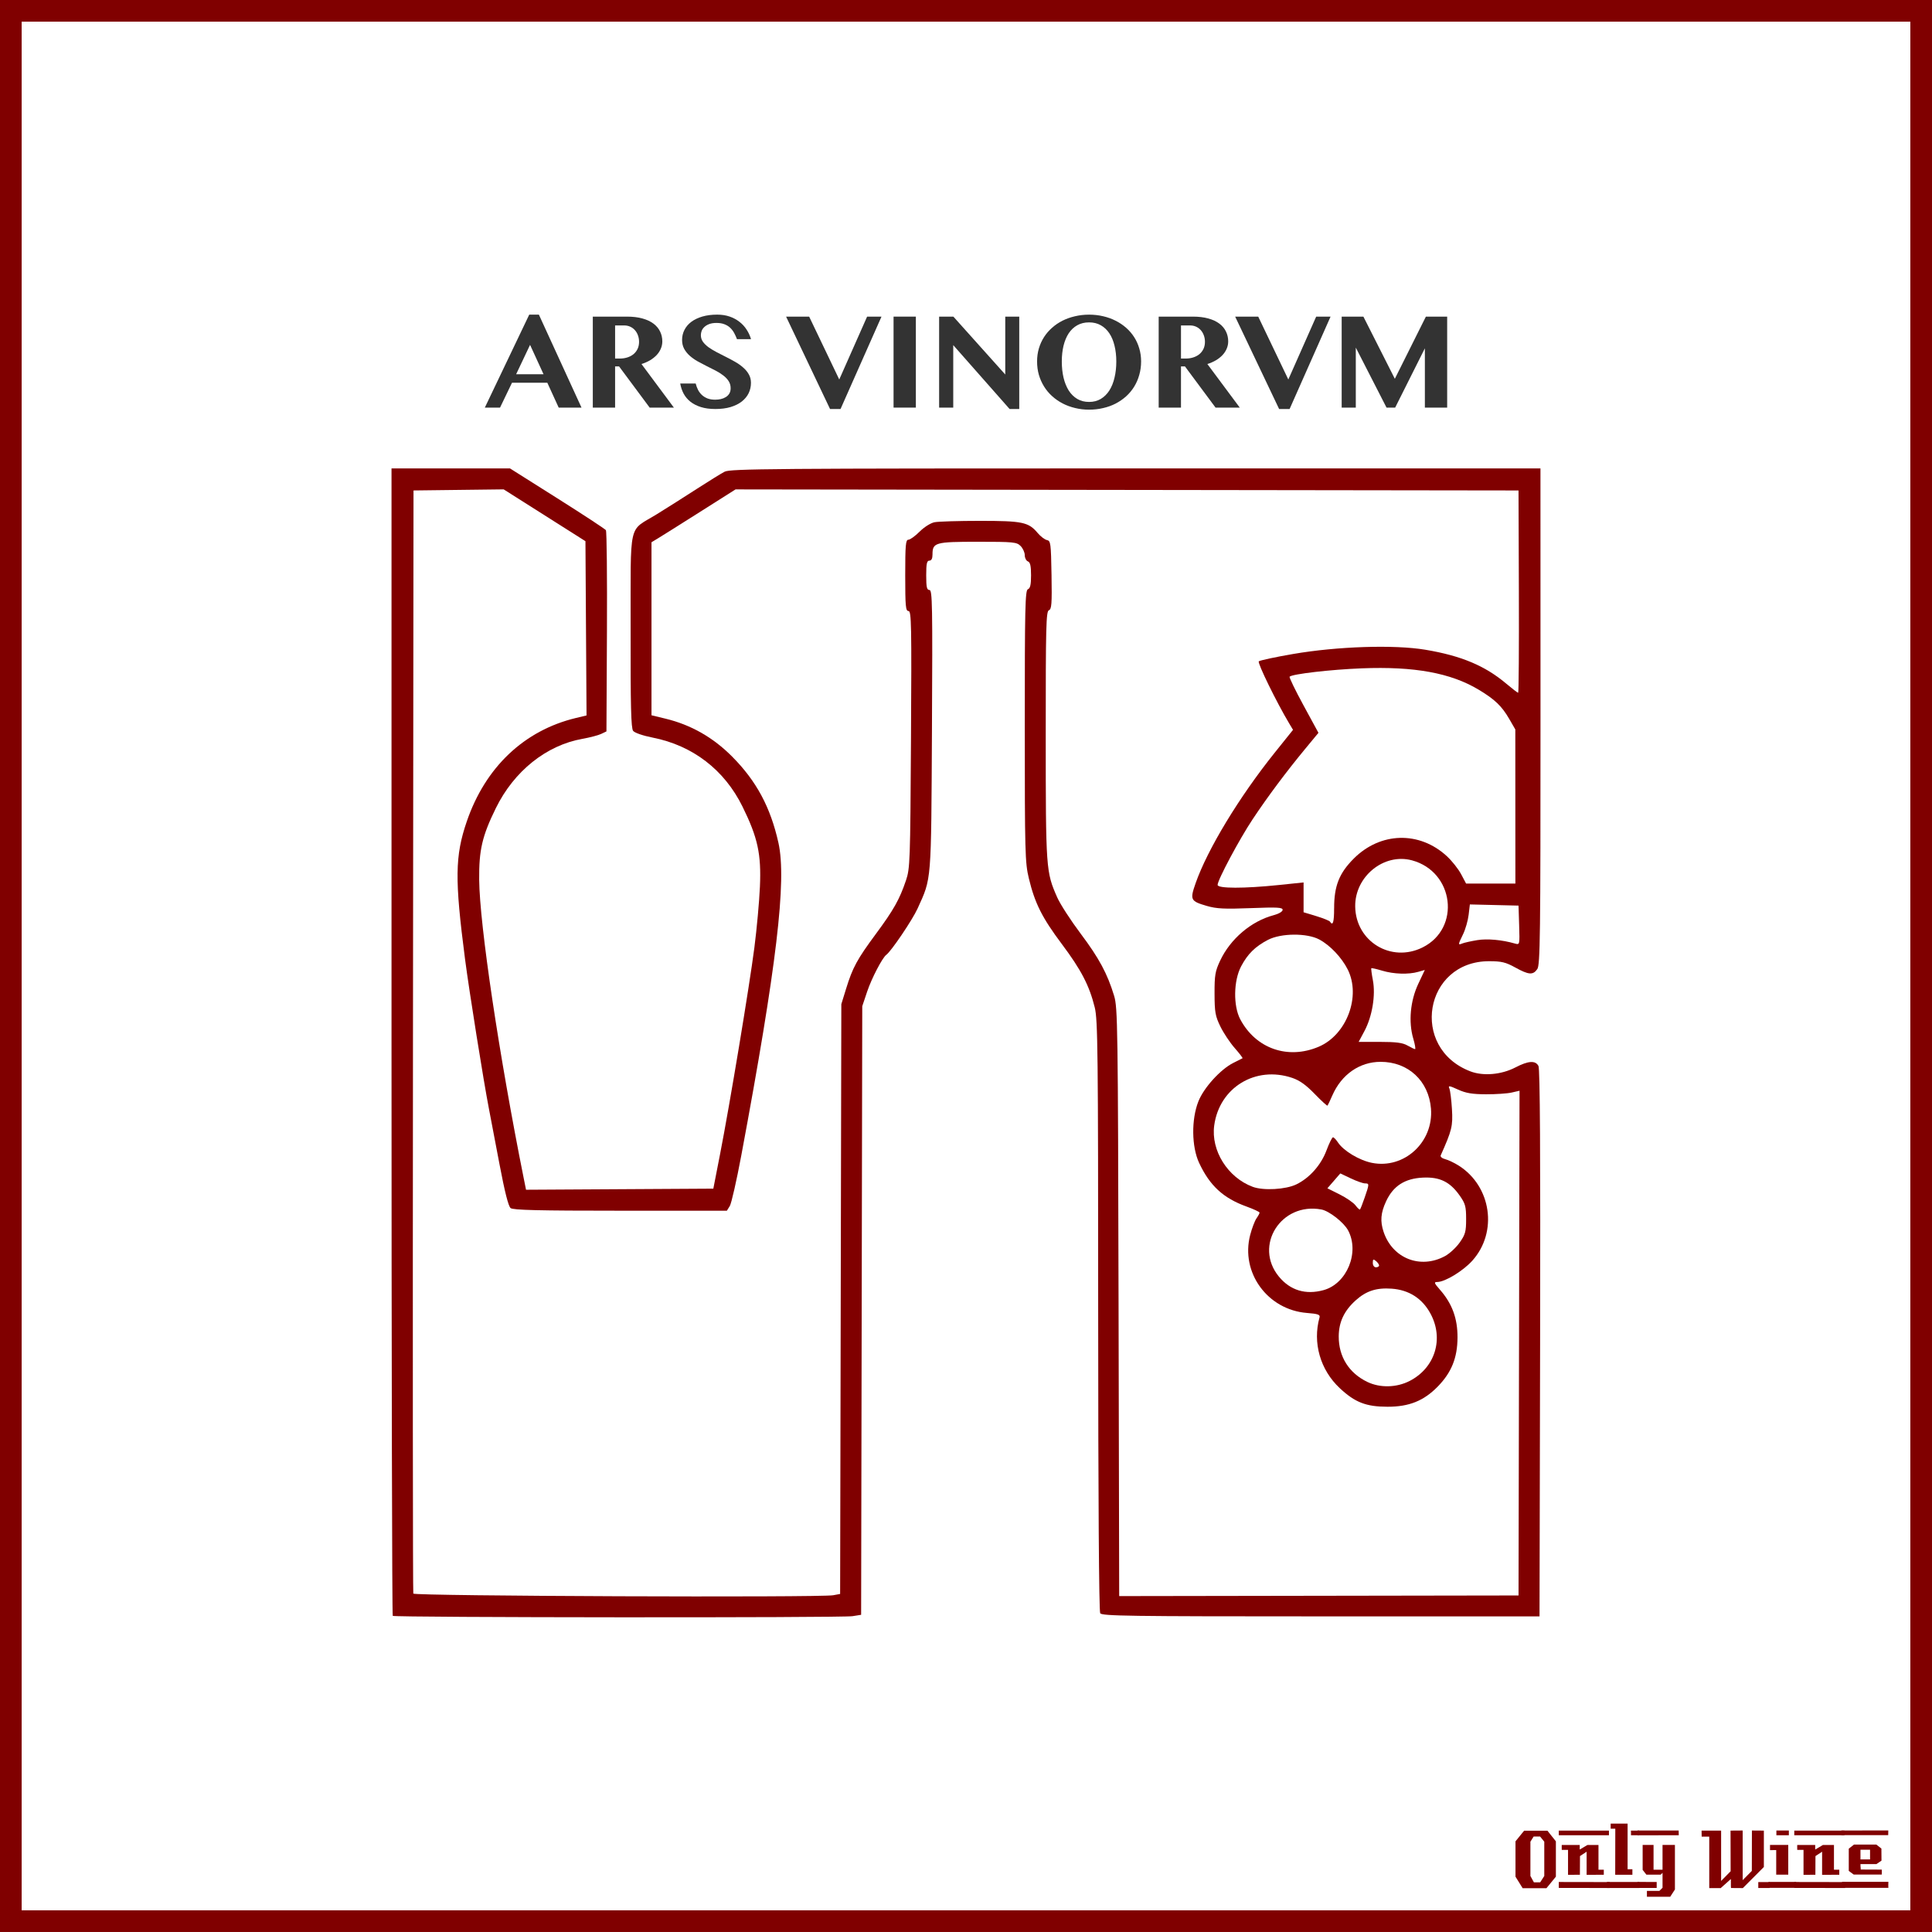 <?xml version="1.0" encoding="UTF-8"?>
<svg version="1.1" viewBox="0 0 885.83 885.83" xmlns="http://www.w3.org/2000/svg">
<rect x="0" y="0" width="885.83" height="885.83" fill="#808080" stroke="none"/>
<g transform="translate(0 -166.54)">
<rect x="4.963" y="171.5" width="875.9" height="875.89" color="#000000" fill="#fff" stroke="#800000" stroke-width="9.933"/>
<g fill="#800000">
<path d="m713.38 1027-4.32 5.28h-10.92l-3.28-5.28v-16.2l3.96-4.88h10.68l3.88 4.88v16.2m-5.32-0.32v-15.72l-1.92-2.36h-2.96l-1.48 2.36v15.72l1.6 2.92h2.88l1.88-2.92"/>
<path d="m737.71 1008h-23v-2.12h23v2.12m-2.36 18.12c-3.733 0-6.36 0.013-7.88 0.04v-10.6l-3.04 2-0.04 8.56-5.44 0.04v-11.44h-2.88c-0.027-1.52-0.027-2.267 0-2.24h8.24v2.08l3.52-2.08h5.08c-2e-5 0-2e-5 3.773 0 11.32h2.44v2.32m2.68 6.08-23.32-0.04v-2.72l23.32 0.04c-2e-5 0-2e-5 0.907 0 2.72"/>
<path d="m751.54 1008h-3.72c-1e-5 -0.72-1e-5 -1.12 0-1.2-0.027-0.08-0.04-0.387-0.04-0.92h3.76v2.12m-3.08 18.12h-7.88l0.04-21.12h-2.12v-2.32h7.76v20.92h2.2v2.52m3.2 6.08h-14.88v-2.76h14.84c-1e-5 0.747 0.013 1.667 0.04 2.76"/>
<path d="m769.72 1008-18.92 0.04v-2.2h18.88c0.027 1.333 0.04 2.053 0.04 2.16m-1.76 24.88-2.16 3.32h-10.68v-2.68h5.72l1.44-1.44v-6.84l-0.84 0.84h-6.56l-1.72-2.2v-11.44h5v11.36h4.12v-11.36h5.68v20.44m-8.36-0.72h-8.8v-2.76l8.8 0.04v2.72"/>
<path d="m811.38 1032.2h-5.2v-2.72h5.2v2.72m-2.64-9.64-9.64 9.68c-2 0-3.8-0.013-5.4-0.04-0.08 0-0.107-1.373-0.08-4.12l-4.76 4.24c-1e-5 -0.027-0.013-0.053-0.04-0.08h-5.12c-1e-5 0-1e-5 -7.867 0-23.6h-3.48l-0.04-2.76h8.96v23.08l4.36-4.44-0.04-18.64c2.187 1e-4 4.04-0.013 5.56-0.04v22.76l4.2-4.24 0.04-18.52c1.387 0.027 3.213 0.04 5.48 0.04-3e-5 3.28-3e-5 8.84 0 16.68"/>
<path d="m820.2 1008h-5.72v-2.16h5.72v2.16m-0.28 18.08h-5.52c-0.027-2.16-0.027-5.92 0-11.28l-2.84 0.04c-0.027-1.573-0.027-2.373 0-2.4h8.36v13.64m3.6 6.04h-12.64v-2.72h12.64v2.72"/>
<path d="m845.68 1008h-23v-2.12h23v2.12m-2.36 18.12c-3.733 0-6.36 0.013-7.88 0.04v-10.6l-3.04 2-0.04 8.56-5.44 0.04v-11.44h-2.88c-0.027-1.52-0.027-2.267 0-2.24h8.24v2.08l3.52-2.08h5.08c-2e-5 0-2e-5 3.773 0 11.32h2.44v2.32m2.68 6.08-23.32-0.04v-2.72l23.32 0.04c-2e-5 0-2e-5 0.907 0 2.72"/>
<path d="m865.79 1005.8-0.04 2.16h-21.48v-2.12l21.52-0.04m-3 20.24h-12.84l-2.28-1.68v-10.2l2.4-1.88h10.24l2.32 1.84 0.04 5.52-2.32 1.6h-7.32c-1e-5 0.64 0.013 1.067 0.04 1.28 0.053 0.213 0.08 0.613 0.08 1.2l9.64 0.04c0.053 0.907 0.053 1.667 0 2.28m3.04 6.08h-21.24v-2.76h21.24c-0.053 1.493-0.053 2.413 0 2.76m-8.4-13.04v-4.44h-4.4v4.44h4.4"/>
</g>
</g>
<g transform="translate(4.9731e-7 35.253)">
<g transform="translate(-10.17 43.448)">
<path d="m190.25 662.2c-0.312-0.312-0.568-118.82-0.568-263.35v-262.78l54.319 2.7e-4 21.631 13.655c11.897 7.51 21.952 14.108 22.343 14.661 0.391 0.553 0.608 21.539 0.481 46.635l-0.231 45.629-2.404 1.152c-1.322 0.634-5.215 1.655-8.652 2.269-16.529 2.955-31.317 14.797-39.64 31.742-6.287 12.802-7.788 19.245-7.656 32.874 0.2 20.727 9.122 80.48 20.465 137.06l1.014 5.057 85.879-0.5 3.098-15.863c4.448-22.778 13.402-76.689 15.728-94.697 1.093-8.46 2.235-21.006 2.538-27.88 0.66-14.962-0.983-22.52-7.984-36.729-8.319-16.884-22.834-28.026-41.235-31.651-4.432-0.873-8.211-2.177-8.917-3.077-0.957-1.218-1.209-11.356-1.148-46.103 0.09-51.336-1.355-44.964 12.076-53.273 4.711-2.914 12.966-8.146 18.345-11.627 5.379-3.48 11.09-7.005 12.691-7.832 2.611-1.35 21.97-1.505 188.48-1.505h185.57l0.016 113.72c0.015 101.07-0.15 113.96-1.471 115.85-1.976 2.821-3.907 2.679-10.117-0.744-4.371-2.409-6.275-2.868-11.931-2.875-29.789-0.035-36.586 39.829-8.613 50.512 5.898 2.252 14.207 1.526 20.624-1.803 5.947-3.086 9.176-3.293 10.575-0.678 0.712 1.33 0.941 40.004 0.755 127.14l-0.268 125.23h-100.26c-88.074 0-100.37-0.175-101.17-1.442-0.563-0.891-0.917-53.029-0.926-136.46-0.015-121.41-0.172-135.65-1.578-141.32-2.476-9.995-6.224-17.214-15.051-28.991-9.096-12.135-12.404-18.721-15.168-30.196-1.731-7.184-1.853-11.788-1.859-69.838 0-54.359 0.174-62.216 1.435-62.701 1.062-0.408 1.442-2.088 1.442-6.382 0-4.294-0.38-5.974-1.442-6.382-0.793-0.304-1.442-1.589-1.442-2.854s-0.865-3.166-1.923-4.223c-1.784-1.784-3.205-1.923-19.64-1.923-19.526 0-20.739 0.341-20.739 5.837 0 1.862-0.488 2.816-1.442 2.816-1.145 0-1.442 1.389-1.442 6.73 0 5.43 0.287 6.73 1.486 6.73 1.33 0 1.451 6.774 1.148 64.173-0.372 70.638-0.13 67.627-6.589 81.871-2.365 5.216-12.088 19.599-14.356 21.238-1.782 1.287-6.747 10.827-8.757 16.824l-2.255 6.73-0.259 139.52-0.259 139.52-3.949 0.631c-4.889 0.782-210.01 0.641-210.8-0.144z" fill="#800000"/>
<path d="m392.27 652.71 3.102-0.576 0.275-135.21 0.275-135.21 2.181-7.068c3.005-9.736 5.042-13.486 13.657-25.138 8.174-11.056 10.84-15.793 13.796-24.515 1.865-5.502 1.971-8.486 2.305-64.653 0.314-52.796 0.196-58.885-1.146-58.885-1.295 0-1.496-2.195-1.496-16.344 0-13.887 0.217-16.344 1.442-16.344 0.793 0 3.105-1.663 5.137-3.695 2.089-2.089 5.067-3.97 6.85-4.326 1.735-0.347 11.118-0.631 20.851-0.631 19.504 0 22.251 0.576 26.427 5.539 1.35 1.604 3.276 3.074 4.281 3.268 1.693 0.325 1.847 1.501 2.092 15.982 0.225 13.286 0.044 15.716-1.202 16.194-1.291 0.495-1.464 7.346-1.452 57.422 0.015 61.405 0.096 62.551 5.276 74.263 1.364 3.085 6.198 10.558 10.742 16.607 8.434 11.228 12.257 18.336 15.34 28.515 1.633 5.391 1.754 13.796 2.029 140.47l0.292 134.74 183.1-0.289 0.229-115.71 0.229-115.71-3.594 0.826c-1.977 0.454-7.271 0.812-11.766 0.796-6.332-0.024-9.222-0.508-12.837-2.153-4.128-1.878-4.584-1.93-3.958-0.45 0.389 0.92 0.916 5.16 1.171 9.423 0.464 7.745 0 9.677-5.157 21.212-0.266 0.596 0.66 1.37 2.057 1.721 1.397 0.351 4.172 1.667 6.166 2.926 15.028 9.487 18.056 30.514 6.279 43.613-4.282 4.763-12.554 9.783-16.12 9.783-1.571 0-1.386 0.51 1.293 3.561 5.583 6.359 8.08 13.167 8.035 21.916-0.048 9.305-2.755 16.008-9.079 22.476-6.412 6.559-13.125 9.251-23.034 9.24-9.818-0.012-14.901-1.991-21.884-8.523-8.946-8.368-12.509-20.837-9.269-32.434 0.357-1.276-0.667-1.637-5.808-2.05-18.047-1.449-30.472-18.534-25.991-35.74 0.796-3.057 2.091-6.477 2.877-7.599s1.429-2.319 1.429-2.659c0-0.34-2.704-1.599-6.009-2.798-10.654-3.865-16.796-9.521-21.701-19.986-3.47-7.403-3.619-19.953-0.335-28.231 2.49-6.278 10.152-14.712 16.028-17.643 2.115-1.055 4.007-2.008 4.204-2.117 0.197-0.109-1.419-2.219-3.593-4.688-2.173-2.469-5.133-6.922-6.578-9.896-2.316-4.768-2.63-6.544-2.656-15.021-0.026-8.455 0.281-10.277 2.547-15.111 4.699-10.026 14.252-18.144 24.583-20.89 2.365-0.629 4.086-1.658 4.086-2.443 0-1.134-2.407-1.263-14.661-0.785-11.972 0.467-15.652 0.284-20.063-0.999-7.543-2.194-7.843-2.795-5.186-10.393 5.434-15.54 19.967-39.536 36.224-59.812l8.452-10.542-1.774-2.963c-5.754-9.613-14.633-27.755-13.92-28.445 0.459-0.445 7.541-1.962 15.737-3.371 20.358-3.5 46.348-4.337 60.619-1.95 16.438 2.749 27.355 7.326 37.115 15.561 2.728 2.302 5.18 4.185 5.448 4.185 0.268 0 0.416-20.874 0.327-46.387l-0.16-46.387-359-0.486-16.144 10.228c-8.879 5.625-17.549 11.077-19.268 12.115l-3.124 1.887v39.665 39.665l6.489 1.574c11.631 2.821 21.748 8.581 30.461 17.344 11.165 11.227 17.625 23.257 21.258 39.587 3.841 17.266-0.828 56.577-17.008 143.18-2.173 11.633-4.555 22.124-5.293 23.314l-1.342 2.163h-48.825c-37.613 0-49.172-0.276-50.336-1.202-1.008-0.802-2.694-7.443-5.065-19.949-1.954-10.311-4.14-21.775-4.857-25.477-2.498-12.894-9.051-53.942-10.974-68.739-4.761-36.636-4.629-47.231 0.782-63.063 8.516-24.915 26.313-41.79 50.089-47.494l4.839-1.161-0.251-39.947-0.251-39.947-37.494-23.759-41.34 0.501-0.246 252.36c-0.135 138.8-0.065 252.84 0.156 253.43 0.433 1.141 186.58 1.866 192.59 0.751z" fill="#fff"/>
<path d="m656.5 554.47c11.695-6.013 15.81-19.378 9.522-30.93-3.763-6.914-9.831-10.806-17.736-11.378-7.027-0.508-11.732 1.023-16.566 5.39-5.267 4.759-7.693 9.921-7.733 16.455-0.057 9.334 4.692 16.879 13.176 20.937 5.819 2.783 13.361 2.598 19.337-0.475z" fill="#fff"/>
<path d="m617.02 512.83c10.72-2.945 16.637-17.347 11.257-27.399-1.95-3.643-8.669-8.906-12.221-9.572-18.486-3.468-31.188 16.594-19.491 30.784 5.199 6.308 12.251 8.441 20.456 6.187z" fill="#fff"/>
<path d="m642.49 501.52c0-0.464-0.649-1.382-1.442-2.041-1.205-1-1.442-0.861-1.442 0.844 0 1.173 0.613 2.041 1.442 2.041 0.793 0 1.442-0.38 1.442-0.844z" fill="#fff"/>
<path d="m672.74 497.21c2.091-1.137 5.12-3.944 6.73-6.239 2.57-3.664 2.926-4.973 2.923-10.738 0-5.757-0.363-7.077-2.924-10.721-4.463-6.35-9.141-8.64-16.898-8.271-8.269 0.393-13.583 3.807-16.852 10.827-2.486 5.339-2.802 9.148-1.164 14.04 4.085 12.202 16.885 17.244 28.186 11.103z" fill="#fff"/>
<path d="m635.87 470.41c2.182-6.316 2.186-6.505 0.131-6.521-0.925-7e-3 -3.846-1.038-6.489-2.292l-4.807-2.279-2.959 3.413-2.959 3.413 5.622 2.809c3.092 1.545 6.37 3.81 7.285 5.034 0.915 1.224 1.835 2.059 2.045 1.857 0.21-0.202 1.169-2.647 2.132-5.434z" fill="#fff"/>
<path d="m604.52 464.36c6.066-2.929 11.331-8.859 13.855-15.609 1.233-3.298 2.573-5.996 2.976-5.996 0.404 0 1.426 1.056 2.272 2.347 2.513 3.835 9.77 8.202 15.562 9.365 14.778 2.968 28.329-9.465 27.094-24.859-1.022-12.733-10.448-21.479-23.124-21.455-9.603 0.018-17.884 5.782-22.086 15.373-1.042 2.379-2.044 4.495-2.227 4.702-0.182 0.207-2.83-2.208-5.884-5.367-3.975-4.111-6.899-6.198-10.291-7.346-16.816-5.69-33.383 4.396-35.765 21.772-1.581 11.534 6.187 23.924 17.668 28.18 4.876 1.808 15.086 1.24 19.951-1.108z" fill="#fff"/>
<path d="m614.85 401.21c12.795-5.477 19.408-23.11 13.266-35.373-2.742-5.474-8.066-11.103-13.018-13.762-5.657-3.038-17.568-2.961-23.554 0.151-5.866 3.05-9.312 6.452-12.329 12.172-3.461 6.562-3.645 18.104-0.386 24.25 7.144 13.473 21.883 18.614 36.021 12.563z" fill="#fff"/>
<path d="m658.15 397.47c-2.242-7.648-1.359-17.282 2.295-25.047l3.009-6.395-3.023 0.867c-4.456 1.278-11.234 1.057-16.538-0.54-2.571-0.774-4.805-1.276-4.964-1.117-0.159 0.159 0.16 2.631 0.71 5.493 1.316 6.852-0.299 16.615-3.849 23.269l-2.672 5.007h9.736c7.42 0 10.422 0.391 12.62 1.644 1.586 0.904 3.161 1.661 3.5 1.682 0.339 0.021-0.031-2.167-0.821-4.864z" fill="#fff"/>
<path d="m662.44 355.69c17.626-8.784 14.453-34.715-4.885-39.922-12.862-3.463-26.221 7.415-26.019 21.187 0.236 16.049 16.503 25.911 30.904 18.735z" fill="#fff"/>
<path d="m687.44 352.36c4.631-0.766 11.396-0.158 17.343 1.558 2.195 0.633 2.2 0.613 1.923-8.38l-0.278-9.015-22.318-0.539-0.565 4.774c-0.311 2.626-1.454 6.614-2.541 8.862-2.397 4.96-2.404 5.063-0.293 4.235 0.925-0.363 3.954-1.036 6.73-1.495z" fill="#fff"/>
<path d="m621.88 337.72c-0.028-10.167 2.307-16.066 9.011-22.771 12.216-12.216 30.085-12.682 42.638-1.11 2.345 2.161 5.296 5.877 6.559 8.258l2.296 4.328h11.298 11.298l-0.015-35.331-0.015-35.331-2.779-4.807c-3.43-5.934-6.601-8.97-14.028-13.429-12.815-7.695-29.515-10.744-53.631-9.792-14.269 0.563-31.817 2.596-33.05 3.829-0.278 0.278 2.583 6.183 6.357 13.122l6.862 12.617-6.118 7.402c-8.665 10.484-17.168 21.876-24.019 32.177-6.141 9.233-16.096 27.887-16.096 30.159 0 1.679 12.171 1.695 28.121 0.036l11.296-1.175v6.839 6.839l5.814 1.76c3.198 0.968 6.035 2.118 6.306 2.556 1.308 2.117 1.897 0.183 1.88-6.175z" fill="#fff"/>
</g>
<g transform="translate(-34.829 18)" fill="#333">
<path d="m281.91 91.011 19.541 42.627h-10.459l-5.215-11.396h-16.201l-5.479 11.396h-6.973l20.361-42.627h4.424m-10.43 27.334h12.568l-6.182-13.477-6.387 13.477"/>
<path d="m306.63 91.919h15.674c2.695 4.1e-5 5.059 0.283 7.09 0.85 2.031 0.566 3.721 1.357 5.068 2.373 1.348 1.016 2.353 2.217 3.018 3.603 0.684 1.387 1.025 2.9 1.025 4.541-4e-5 1.172-0.234 2.295-0.703 3.369-0.449 1.055-1.094 2.031-1.934 2.93-0.84 0.879-1.846 1.67-3.018 2.373-1.172 0.684-2.471 1.25-3.897 1.699l14.854 19.98h-11.104l-14.033-18.896h-1.816v18.896h-10.225v-41.719m10.225 19.219h2.227c1.25 2e-5 2.402-0.176 3.457-0.527 1.074-0.352 2.002-0.85 2.783-1.494 0.781-0.664 1.396-1.465 1.846-2.402 0.449-0.957 0.674-2.031 0.674-3.223-3e-5 -1.094-0.176-2.1-0.527-3.018-0.332-0.918-0.801-1.709-1.406-2.373-0.605-0.684-1.328-1.211-2.168-1.582-0.82-0.371-1.728-0.557-2.725-0.557h-4.16v15.176"/>
<path d="m362.8 134.28c-2.5 0-4.688-0.293-6.562-0.879-1.875-0.586-3.477-1.397-4.805-2.432-1.309-1.035-2.353-2.266-3.135-3.691-0.762-1.426-1.289-2.988-1.582-4.688h7.09c0.254 1.035 0.615 2.012 1.084 2.93 0.469 0.898 1.064 1.68 1.787 2.344 0.723 0.664 1.582 1.191 2.578 1.582 0.996 0.371 2.148 0.557 3.457 0.557 0.879 0 1.738-0.088 2.578-0.264 0.859-0.195 1.621-0.498 2.285-0.908 0.684-0.41 1.23-0.947 1.641-1.611 0.41-0.684 0.615-1.514 0.615-2.49-3e-5 -1.25-0.322-2.353-0.967-3.311-0.625-0.957-1.465-1.826-2.519-2.607-1.035-0.801-2.227-1.543-3.574-2.227-1.328-0.684-2.686-1.367-4.072-2.051-1.387-0.703-2.754-1.426-4.102-2.168-1.328-0.762-2.519-1.611-3.574-2.549-1.035-0.937-1.875-1.992-2.519-3.164-0.625-1.172-0.938-2.519-0.938-4.043 0-1.66 0.361-3.193 1.084-4.6 0.723-1.426 1.768-2.656 3.135-3.691 1.387-1.035 3.076-1.846 5.068-2.432 1.992-0.586 4.258-0.879 6.797-0.879 2.109 4.3e-5 4.014 0.293 5.713 0.879 1.699 0.586 3.193 1.387 4.482 2.402 1.309 0.996 2.402 2.178 3.281 3.545 0.898 1.367 1.582 2.842 2.051 4.424h-6.445c-0.371-0.996-0.801-1.943-1.289-2.842-0.488-0.898-1.094-1.689-1.816-2.373-0.723-0.684-1.592-1.221-2.607-1.611-1.016-0.41-2.236-0.615-3.662-0.615-1.328 3.9e-5 -2.451 0.176-3.369 0.527-0.918 0.352-1.66 0.801-2.227 1.348-0.566 0.527-0.977 1.123-1.23 1.787-0.234 0.664-0.352 1.318-0.352 1.963-2e-5 1.113 0.322 2.129 0.967 3.047 0.664 0.898 1.533 1.738 2.607 2.519 1.094 0.762 2.324 1.504 3.691 2.227 1.367 0.703 2.764 1.416 4.189 2.139 1.445 0.723 2.852 1.475 4.219 2.256 1.387 0.781 2.617 1.65 3.691 2.607 1.094 0.938 1.963 1.982 2.607 3.135 0.664 1.152 0.996 2.451 0.996 3.897-4e-5 1.699-0.352 3.281-1.055 4.746-0.703 1.445-1.748 2.715-3.135 3.809-1.367 1.074-3.076 1.924-5.127 2.549-2.031 0.605-4.375 0.908-7.031 0.908"/>
<path d="m405.83 91.919 13.799 28.828 12.773-28.828h6.592l-18.779 42.363h-4.805l-20.156-42.363h10.576"/>
<path d="m444.53 91.919h10.225v41.719h-10.225v-41.719"/>
<path d="m465.42 91.919h6.533l23.789 26.543v-26.543h6.416v42.363h-4.424l-25.84-29.297v28.652h-6.475v-41.719"/>
<path d="m534.18 134.58c-2.246 0-4.395-0.254-6.445-0.762-2.051-0.488-3.955-1.191-5.713-2.109-1.758-0.918-3.359-2.031-4.805-3.34-1.445-1.309-2.676-2.783-3.691-4.424-1.016-1.641-1.807-3.418-2.373-5.332-0.547-1.934-0.82-3.975-0.82-6.123 0-2.109 0.273-4.101 0.82-5.977 0.566-1.895 1.357-3.633 2.373-5.215 1.016-1.582 2.246-3.008 3.691-4.277 1.445-1.289 3.047-2.373 4.805-3.252 1.758-0.879 3.662-1.553 5.713-2.022 2.051-0.488 4.199-0.732 6.445-0.732 2.246 4.3e-5 4.394 0.244 6.445 0.732 2.051 0.469 3.955 1.152 5.713 2.051 1.758 0.879 3.359 1.953 4.805 3.223 1.445 1.27 2.676 2.695 3.691 4.277 1.016 1.582 1.797 3.311 2.344 5.186 0.566 1.875 0.85 3.857 0.85 5.947-5e-5 2.207-0.283 4.287-0.85 6.24-0.547 1.953-1.328 3.75-2.344 5.391-1.016 1.641-2.246 3.115-3.691 4.424-1.445 1.289-3.047 2.393-4.805 3.311-1.758 0.898-3.662 1.582-5.713 2.051-2.051 0.488-4.199 0.732-6.445 0.732m0-3.545c2.031 0 3.818-0.459 5.361-1.377 1.562-0.937 2.871-2.227 3.926-3.867 1.055-1.66 1.846-3.623 2.373-5.889 0.547-2.266 0.82-4.736 0.82-7.412-4e-5 -2.637-0.273-5.049-0.82-7.236-0.527-2.207-1.318-4.101-2.373-5.684-1.055-1.582-2.363-2.812-3.926-3.691-1.543-0.879-3.33-1.318-5.361-1.318-2.051 3.9e-5 -3.857 0.439-5.42 1.318-1.562 0.879-2.871 2.109-3.926 3.691-1.035 1.582-1.826 3.477-2.373 5.684-0.527 2.188-0.791 4.6-0.791 7.236-1e-5 2.676 0.264 5.146 0.791 7.412 0.547 2.266 1.338 4.229 2.373 5.889 1.055 1.641 2.363 2.93 3.926 3.867 1.562 0.918 3.369 1.377 5.42 1.377"/>
<path d="m566.09 91.919h15.674c2.695 4.1e-5 5.059 0.283 7.09 0.85 2.031 0.566 3.721 1.357 5.068 2.373 1.348 1.016 2.353 2.217 3.018 3.603 0.684 1.387 1.025 2.9 1.025 4.541-3e-5 1.172-0.234 2.295-0.703 3.369-0.449 1.055-1.094 2.031-1.934 2.93-0.84 0.879-1.846 1.67-3.018 2.373-1.172 0.684-2.471 1.25-3.897 1.699l14.854 19.98h-11.104l-14.033-18.896h-1.816v18.896h-10.225v-41.719m10.225 19.219h2.227c1.25 2e-5 2.402-0.176 3.457-0.527 1.074-0.352 2.002-0.85 2.783-1.494 0.781-0.664 1.397-1.465 1.846-2.402 0.449-0.957 0.674-2.031 0.674-3.223-2e-5 -1.094-0.176-2.1-0.527-3.018-0.332-0.918-0.801-1.709-1.406-2.373-0.605-0.684-1.328-1.211-2.168-1.582-0.82-0.371-1.728-0.557-2.725-0.557h-4.16v15.176"/>
<path d="m611.73 91.919 13.799 28.828 12.773-28.828h6.592l-18.779 42.363h-4.805l-20.156-42.363h10.576"/>
<path d="m649.99 91.919h9.961l14.414 28.506 14.238-28.506h9.756v41.719h-10.225v-27.188l-13.623 27.188h-3.955l-14.092-27.51v27.51h-6.475v-41.719"/>
</g>
</g>
</svg>
